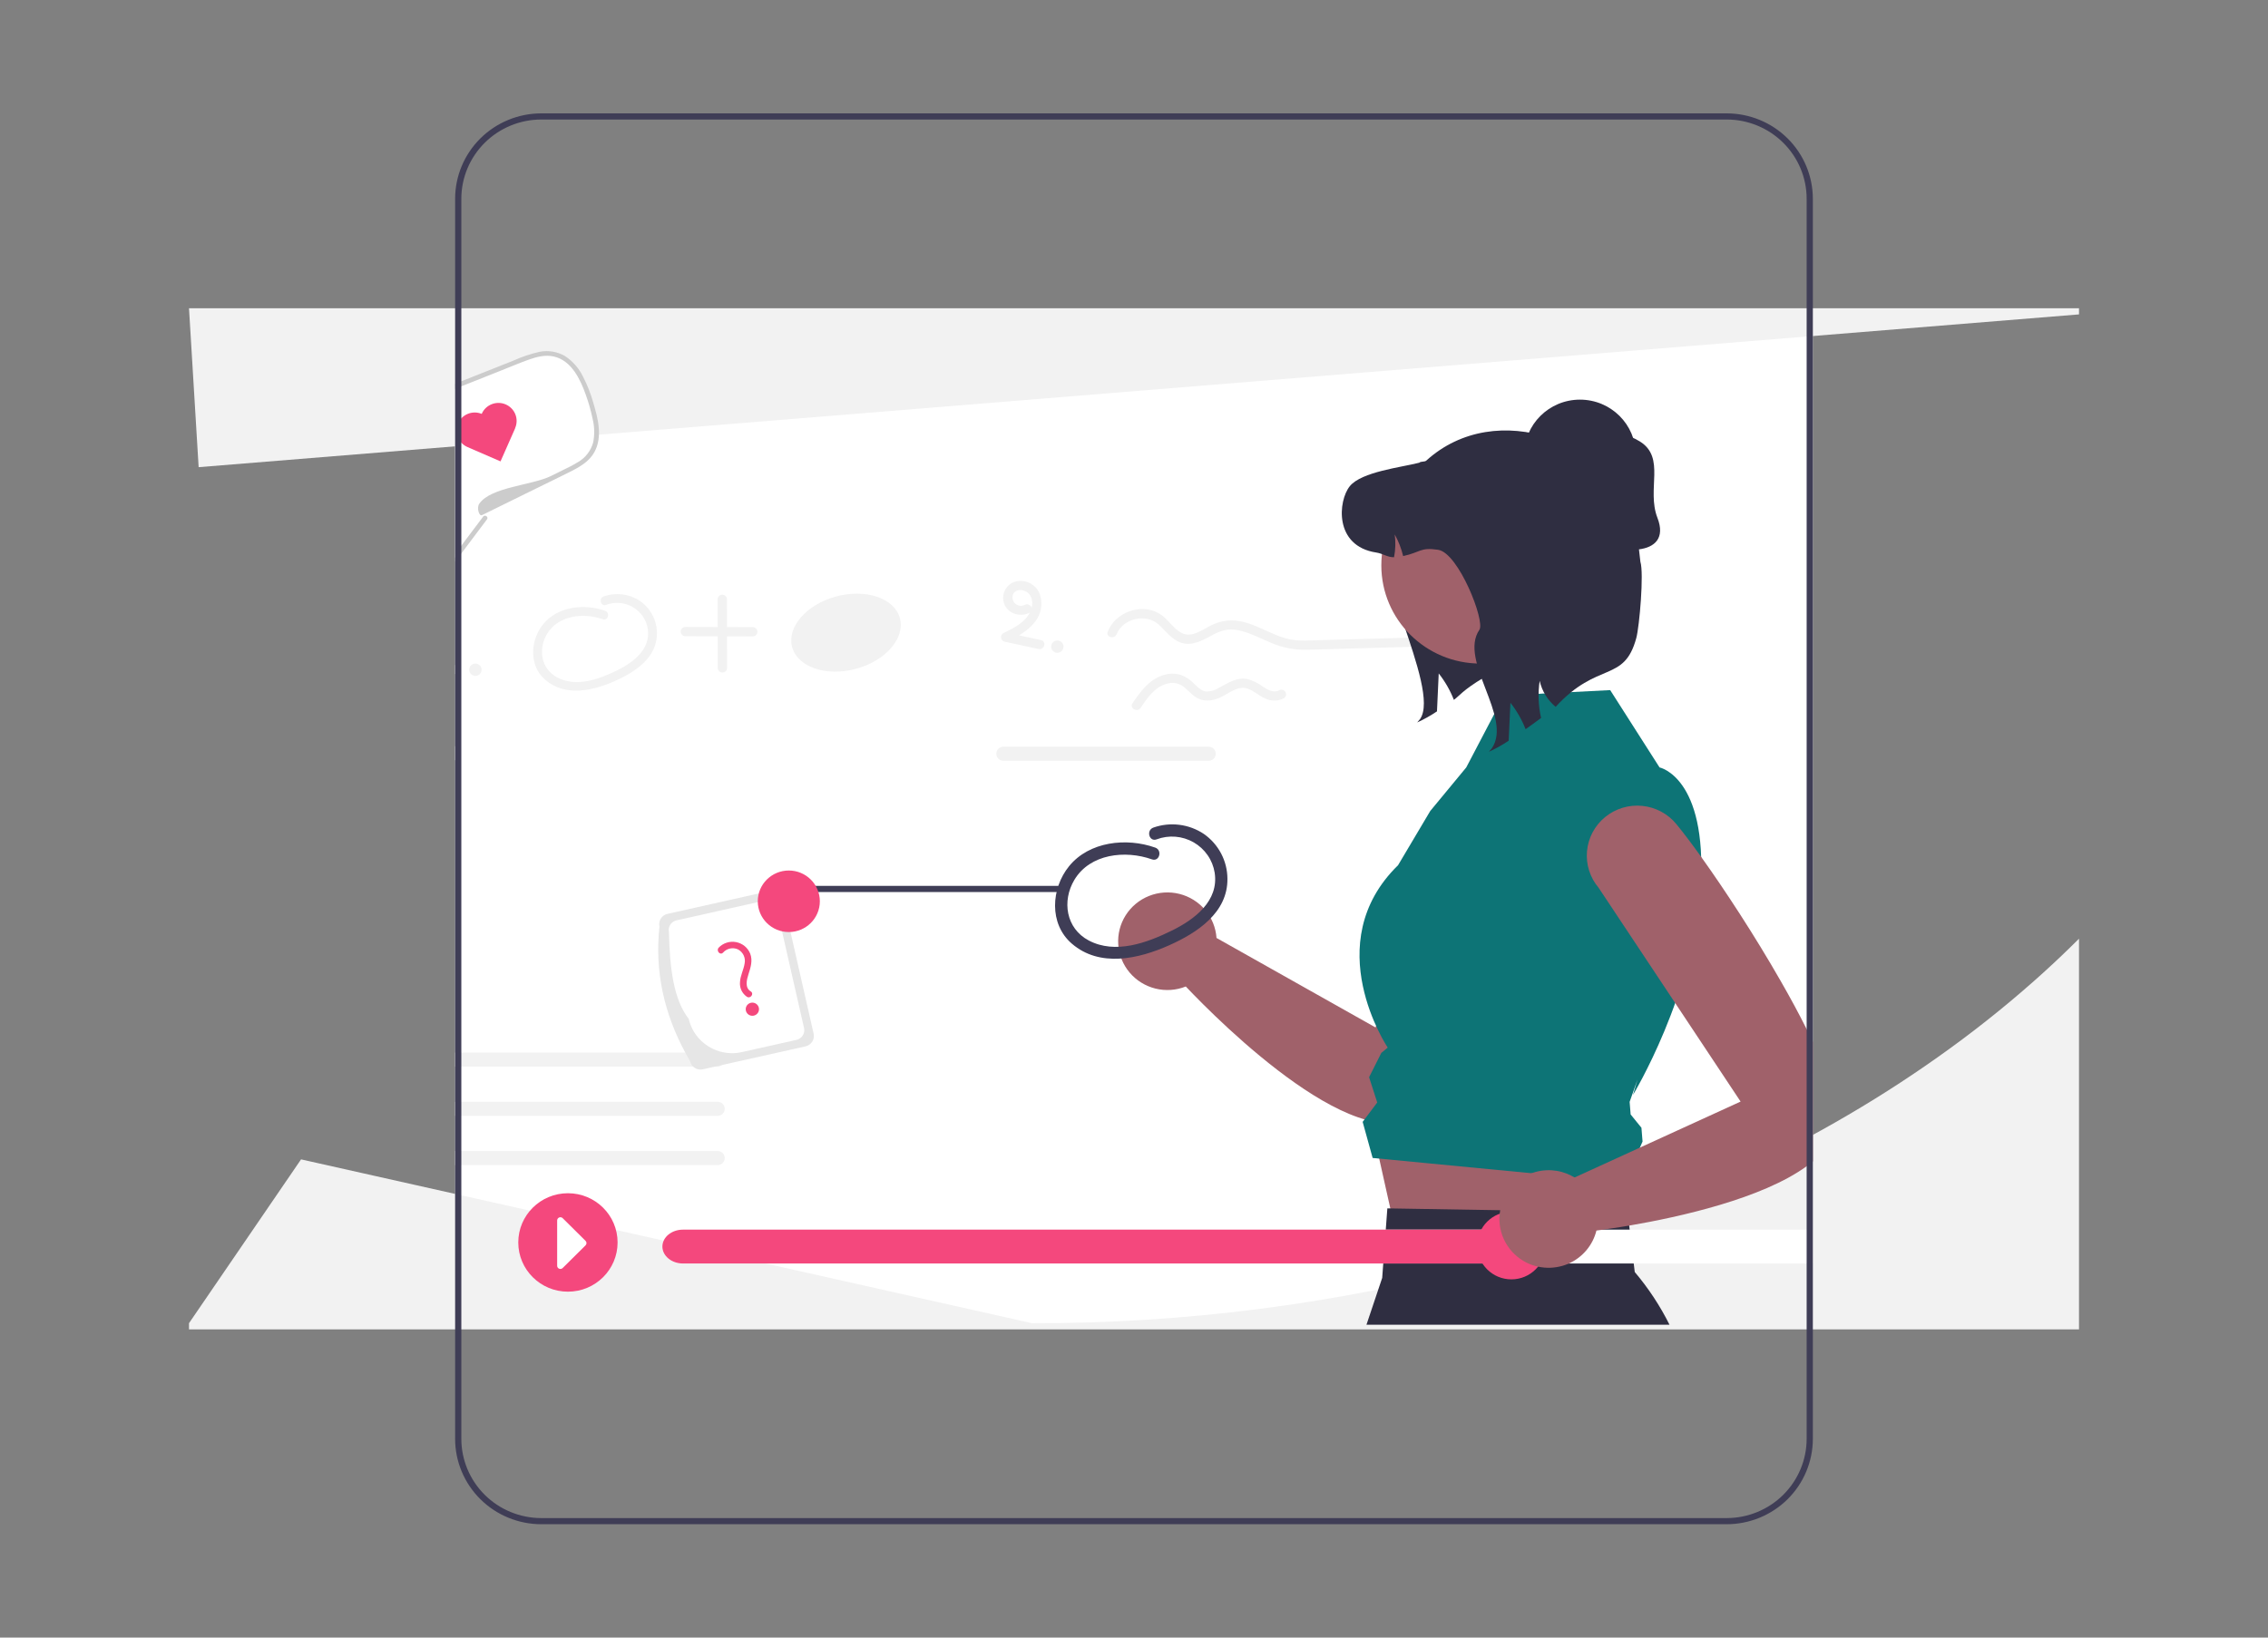<svg width="180" height="130" viewBox="0 0 180 130" fill="none" xmlns="http://www.w3.org/2000/svg">
<rect x="0" y="0" width="180" height="130" fill="#808080" stroke="none"/>
<g clip-path="url(#clip0_2320_5033)">
<path d="M143.877 92.196V105.287H36.121V24.714H143.877V92.196Z" fill="white"/>
<path d="M36.121 105.164V105.409H143.877V105.164H36.121ZM36.121 24.592V24.836H143.877V24.592H36.121Z" fill="#F2F2F2"/>
<path d="M129.921 96.501C129.952 96.492 129.98 96.48 130.011 96.47C130.134 96.426 130.264 96.387 130.398 96.353H130.401C130.401 96.34 130.402 96.328 130.405 96.316C130.244 96.377 130.083 96.441 129.921 96.501ZM128.361 97.615C128.368 97.608 128.372 97.6 128.379 97.593C128.413 97.547 128.454 97.498 128.495 97.452C128.822 97.09 129.223 96.803 129.671 96.609C129.703 96.592 129.737 96.578 129.771 96.565C129.811 96.546 129.852 96.529 129.894 96.514C129.904 96.509 129.911 96.506 129.921 96.501C128.917 96.885 127.902 97.259 126.873 97.615H128.361ZM15 24.469L15.765 37.086L165 24.958V24.469H15ZM165 92.196V105.531H15V105.042L23.893 92.037L81.91 105.042C93.93 105.07 105.901 103.539 117.52 100.487C117.753 100.429 117.983 100.365 118.213 100.302C119.221 100.028 120.212 99.745 121.202 99.447H121.213C123.133 98.878 125.02 98.267 126.873 97.615C127.892 97.261 128.899 96.894 129.894 96.514C129.903 96.509 129.912 96.505 129.921 96.501C130.083 96.441 130.244 96.377 130.405 96.316L131.012 96.081H131.022C133.189 95.231 135.294 94.328 137.358 93.373C137.509 93.305 137.657 93.236 137.804 93.165C139.001 92.606 140.179 92.029 141.339 91.434C142.793 90.691 144.216 89.923 145.608 89.128C148.46 87.502 151.181 85.771 153.771 83.936C156.437 82.055 158.997 80.03 161.438 77.869C162.425 76.995 163.384 76.104 164.314 75.195C164.544 74.971 164.774 74.746 165 74.519V92.196Z" fill="#F2F2F2"/>
<path d="M56.956 91.373H36.121V92.489H56.956C57.105 92.489 57.248 92.43 57.354 92.326C57.46 92.221 57.519 92.079 57.519 91.931C57.519 91.783 57.46 91.641 57.354 91.536C57.248 91.432 57.105 91.373 56.956 91.373Z" fill="#F2F2F2"/>
<path d="M56.956 87.465H36.121V88.582H56.956C57.105 88.582 57.248 88.523 57.354 88.418C57.46 88.313 57.519 88.171 57.519 88.023C57.519 87.875 57.46 87.733 57.354 87.629C57.248 87.524 57.105 87.465 56.956 87.465Z" fill="#F2F2F2"/>
<path d="M57.123 83.582C57.097 83.575 57.07 83.569 57.042 83.565C57.014 83.56 56.985 83.558 56.956 83.558H36.121V84.674H56.956C57.089 84.673 57.217 84.626 57.318 84.542C57.395 84.477 57.453 84.393 57.486 84.299C57.52 84.204 57.526 84.103 57.507 84.005C57.487 83.907 57.441 83.816 57.373 83.742C57.306 83.667 57.22 83.612 57.123 83.582Z" fill="#F2F2F2"/>
<path d="M64.574 82.06L62.739 73.986L62.141 71.356C62.091 71.139 61.956 70.95 61.767 70.832C61.577 70.713 61.347 70.674 61.128 70.723L60.224 70.926L52.976 72.548C52.867 72.572 52.765 72.617 52.674 72.68C52.584 72.744 52.507 72.824 52.447 72.917C52.388 73.01 52.348 73.114 52.329 73.222C52.31 73.331 52.313 73.442 52.338 73.549C51.949 77.142 52.717 80.456 54.385 83.558C54.508 83.79 54.638 84.022 54.774 84.254C54.809 84.414 54.893 84.56 55.013 84.674C55.114 84.769 55.237 84.839 55.371 84.876C55.506 84.913 55.647 84.916 55.783 84.886L56.734 84.674L57.32 84.542L63.936 83.062C64.155 83.013 64.345 82.88 64.464 82.692C64.584 82.504 64.623 82.277 64.574 82.06Z" fill="#E6E6E6"/>
<path d="M63.813 81.611L62.064 73.93L61.645 72.086C61.599 71.883 61.474 71.707 61.296 71.595C61.119 71.484 60.904 71.447 60.699 71.493L60.143 71.617L53.692 73.061C53.487 73.106 53.309 73.231 53.197 73.407C53.085 73.583 53.047 73.795 53.093 73.999C53.15 76.795 53.446 79.332 54.66 80.881C54.798 81.483 55.095 82.038 55.52 82.49C55.944 82.942 56.482 83.274 57.079 83.453C57.093 83.457 57.106 83.462 57.12 83.467C57.13 83.47 57.143 83.475 57.153 83.477C57.714 83.633 58.306 83.649 58.874 83.521L63.214 82.549C63.419 82.503 63.597 82.379 63.709 82.203C63.821 82.027 63.859 81.814 63.813 81.611Z" fill="white"/>
<path d="M57.386 75.622C57.529 75.458 57.721 75.345 57.934 75.299C58.147 75.253 58.37 75.277 58.568 75.366C58.766 75.471 58.925 75.636 59.02 75.838C59.116 76.039 59.142 76.266 59.097 76.484C59.02 76.988 58.754 77.447 58.73 77.963C58.709 78.189 58.748 78.416 58.845 78.622C58.943 78.827 59.093 79.003 59.282 79.131C59.572 79.306 59.87 78.874 59.579 78.699C59.1 78.411 59.261 77.778 59.4 77.346C59.573 76.806 59.754 76.256 59.539 75.701C59.444 75.468 59.292 75.263 59.097 75.103C58.901 74.944 58.668 74.836 58.42 74.789C58.171 74.742 57.914 74.757 57.673 74.834C57.432 74.911 57.215 75.046 57.04 75.228C56.812 75.472 57.155 75.869 57.386 75.622Z" fill="#F4487D"/>
<path d="M59.711 80.638C60.002 80.638 60.238 80.404 60.238 80.115C60.238 79.827 60.002 79.593 59.711 79.593C59.42 79.593 59.184 79.827 59.184 80.115C59.184 80.404 59.42 80.638 59.711 80.638Z" fill="#F4487D"/>
<path d="M122.572 60.247C122.039 59.903 121.431 59.69 120.798 59.625C120.165 59.56 119.525 59.647 118.933 59.876C118.34 60.105 117.811 60.472 117.39 60.945C116.968 61.417 116.667 61.983 116.51 62.594L109.168 81.563L96.548 74.459C96.492 73.642 96.177 72.864 95.648 72.236C95.119 71.608 94.403 71.162 93.603 70.962C92.802 70.762 91.959 70.819 91.193 71.124C90.427 71.429 89.778 71.967 89.34 72.66C88.901 73.354 88.695 74.167 88.751 74.984C88.808 75.8 89.123 76.578 89.653 77.206C90.183 77.833 90.9 78.278 91.7 78.477C92.501 78.676 93.344 78.618 94.11 78.312C96.768 81.125 108.29 92.657 113.06 88.151C117.069 84.364 122.855 69.686 124.248 64.617C124.471 63.807 124.429 62.947 124.128 62.161C123.827 61.376 123.282 60.706 122.572 60.247Z" fill="#A0616A"/>
<path d="M108.785 88.946L111.102 99.33L128.044 100.849L129.601 91.808L108.785 88.946Z" fill="#A0616A"/>
<path d="M132.501 105.165H108.449L109.698 101.445L110.107 95.925L110.341 95.93L128.838 96.236L129.173 96.241L129.742 100.979C130.827 102.26 131.753 103.665 132.501 105.165Z" fill="#2F2E41"/>
<path d="M119.36 55.215L127.793 54.784L131.71 60.921C131.71 60.921 135.489 61.69 134.978 70.301C134.467 78.912 129.602 86.921 129.602 86.921L129.963 85.692L129.336 87.471L129.416 88.47L130.273 89.527L130.361 90.621L129.602 92.352L130.634 94.009L108.94 91.925L108.147 89.059L109.304 87.521L108.658 85.514L109.629 83.583L110.136 83.164C110.136 83.164 104.592 74.906 110.956 68.686L113.511 64.381L116.369 60.923L119.36 55.215Z" fill="#0D7476"/>
<path d="M91.684 67.286C89.403 66.478 86.448 66.793 84.847 68.763C83.413 70.528 83.241 73.337 85.066 74.911C87.287 76.828 90.363 76.123 92.788 75.042C95.007 74.052 97.45 72.457 97.415 69.749C97.41 69.053 97.238 68.368 96.913 67.752C96.587 67.135 96.119 66.604 95.545 66.203C94.963 65.813 94.297 65.564 93.6 65.477C92.903 65.389 92.195 65.465 91.534 65.699C90.948 65.912 91.201 66.848 91.793 66.633C92.27 66.453 92.782 66.381 93.29 66.422C93.799 66.463 94.292 66.616 94.734 66.869C95.175 67.123 95.554 67.471 95.843 67.888C96.132 68.305 96.323 68.781 96.403 69.281C96.746 71.529 94.809 72.985 93.009 73.872C91.034 74.845 88.52 75.776 86.406 74.658C84.597 73.702 84.267 71.52 85.269 69.845C86.512 67.769 89.311 67.472 91.424 68.22C92.017 68.43 92.272 67.495 91.684 67.286Z" fill="#3F3D56"/>
<path d="M48.022 48.487C46.384 47.907 44.262 48.133 43.112 49.548C42.082 50.815 41.958 52.833 43.269 53.964C44.864 55.341 47.073 54.834 48.815 54.057C50.409 53.347 52.163 52.201 52.139 50.256C52.135 49.756 52.011 49.264 51.778 48.822C51.544 48.379 51.207 47.997 50.795 47.709C50.377 47.429 49.899 47.25 49.398 47.187C48.898 47.124 48.389 47.179 47.914 47.347C47.493 47.5 47.675 48.172 48.101 48.018C48.443 47.889 48.811 47.837 49.176 47.867C49.541 47.896 49.895 48.005 50.213 48.188C50.53 48.37 50.802 48.62 51.01 48.919C51.217 49.219 51.354 49.561 51.412 49.92C51.658 51.534 50.267 52.58 48.974 53.217C47.555 53.916 45.75 54.585 44.231 53.782C42.932 53.095 42.695 51.528 43.415 50.325C44.308 48.834 46.318 48.62 47.836 49.158C48.261 49.309 48.445 48.637 48.022 48.487Z" fill="#F2F2F2"/>
<path d="M67.932 53.094C70.293 52.457 71.854 50.655 71.419 49.069C70.984 47.483 68.717 46.713 66.356 47.35C63.996 47.986 62.435 49.789 62.87 51.375C63.305 52.961 65.572 53.731 67.932 53.094Z" fill="#F2F2F2"/>
<path d="M56.957 47.564L56.966 53.033C56.969 53.128 57.009 53.218 57.078 53.284C57.147 53.35 57.239 53.387 57.335 53.387C57.431 53.387 57.523 53.35 57.592 53.284C57.661 53.218 57.701 53.128 57.705 53.033L57.696 47.564C57.693 47.469 57.652 47.379 57.583 47.313C57.514 47.247 57.422 47.21 57.327 47.21C57.231 47.21 57.139 47.247 57.07 47.313C57.001 47.379 56.96 47.469 56.957 47.564Z" fill="#F2F2F2"/>
<path d="M54.38 50.506L59.756 50.519C59.852 50.515 59.943 50.475 60.009 50.407C60.076 50.339 60.113 50.247 60.113 50.152C60.113 50.057 60.076 49.966 60.009 49.898C59.943 49.829 59.852 49.789 59.756 49.786L54.38 49.773C54.285 49.776 54.194 49.816 54.127 49.885C54.061 49.953 54.023 50.044 54.023 50.139C54.023 50.234 54.061 50.326 54.127 50.394C54.194 50.462 54.285 50.502 54.38 50.506Z" fill="#F2F2F2"/>
<path d="M36.409 53.173C36.416 53.256 36.389 53.338 36.336 53.402C36.282 53.465 36.205 53.505 36.121 53.513V52.795C36.206 52.815 36.281 52.864 36.334 52.933C36.386 53.002 36.413 53.087 36.409 53.173Z" fill="#F2F2F2"/>
<path d="M37.731 53.655C38.003 53.655 38.224 53.436 38.224 53.166C38.224 52.897 38.003 52.678 37.731 52.678C37.459 52.678 37.238 52.897 37.238 53.166C37.238 53.436 37.459 53.655 37.731 53.655Z" fill="#F2F2F2"/>
<path d="M54.198 97.615C53.302 97.615 52.57 98.219 52.57 98.959C52.57 99.698 53.302 100.302 54.198 100.302H143.878V97.615H54.198Z" fill="white"/>
<path d="M122.415 97.615V100.302H54.198C53.302 100.302 52.57 99.698 52.57 98.959C52.57 98.219 53.302 97.615 54.198 97.615H122.415Z" fill="#F4487D"/>
<path d="M119.952 101.562C121.448 101.562 122.661 100.359 122.661 98.876C122.661 97.392 121.448 96.189 119.952 96.189C118.455 96.189 117.242 97.392 117.242 98.876C117.242 100.359 118.455 101.562 119.952 101.562Z" fill="#F4487D"/>
<path d="M51.096 59.235H36.121V60.354H51.096C51.246 60.354 51.389 60.295 51.495 60.19C51.601 60.085 51.66 59.943 51.66 59.794C51.66 59.646 51.601 59.504 51.495 59.399C51.389 59.294 51.246 59.235 51.096 59.235Z" fill="white"/>
<path d="M88.626 50.34C89.115 49.095 90.923 48.685 91.924 49.55C92.521 50.066 92.966 50.775 93.756 51.028C94.608 51.301 95.417 50.85 96.145 50.459C96.519 50.231 96.933 50.072 97.365 49.991C97.757 49.948 98.152 49.981 98.531 50.09C99.371 50.309 100.143 50.728 100.942 51.057C101.8 51.419 102.727 51.597 103.66 51.58C104.769 51.563 105.88 51.52 106.989 51.489C108.232 51.454 109.475 51.419 110.717 51.385C111.942 51.378 113.165 51.274 114.373 51.074C114.84 50.986 114.642 50.28 114.177 50.368C113.072 50.549 111.954 50.643 110.834 50.649C109.695 50.681 108.556 50.713 107.417 50.744C106.259 50.776 105.1 50.811 103.941 50.841C103.425 50.873 102.907 50.846 102.397 50.761C101.965 50.664 101.544 50.527 101.138 50.35C100.313 50.007 99.514 49.572 98.64 49.361C97.807 49.15 96.924 49.244 96.156 49.628C95.452 49.969 94.584 50.674 93.773 50.244C93.067 49.871 92.68 49.09 91.982 48.693C90.522 47.86 88.514 48.614 87.913 50.145C87.741 50.585 88.455 50.776 88.626 50.34Z" fill="#F2F2F2"/>
<path d="M90.518 56.198C91.042 55.429 91.632 54.544 92.589 54.282C92.796 54.216 93.015 54.197 93.231 54.224C93.446 54.252 93.653 54.326 93.836 54.441C94.175 54.668 94.434 54.998 94.759 55.244C95.444 55.764 96.201 55.683 96.937 55.324C97.559 55.02 98.261 54.42 98.999 54.66C99.515 54.828 99.917 55.239 100.416 55.448C100.646 55.562 100.901 55.619 101.159 55.616C101.417 55.612 101.67 55.548 101.897 55.428C101.978 55.377 102.036 55.297 102.059 55.205C102.082 55.113 102.068 55.015 102.019 54.933C101.971 54.851 101.892 54.791 101.8 54.765C101.708 54.739 101.609 54.75 101.524 54.795C101.098 55.043 100.601 54.751 100.237 54.517C99.858 54.226 99.422 54.016 98.958 53.898C98.133 53.76 97.432 54.234 96.74 54.601C96.436 54.801 96.078 54.904 95.713 54.895C95.311 54.842 95.018 54.508 94.74 54.246C94.444 53.935 94.077 53.701 93.67 53.562C93.203 53.438 92.709 53.458 92.253 53.619C91.169 53.987 90.495 54.925 89.88 55.828C89.613 56.22 90.253 56.587 90.518 56.198Z" fill="#F2F2F2"/>
<path d="M81.336 48.013C81.217 48.076 81.081 48.101 80.948 48.086C80.814 48.07 80.688 48.015 80.586 47.928C80.484 47.84 80.411 47.725 80.377 47.596C80.343 47.466 80.349 47.33 80.394 47.204C80.609 46.664 81.391 46.789 81.687 47.169C82.11 47.71 81.914 48.461 81.527 48.959C81.048 49.576 80.309 49.927 79.623 50.266C79.562 50.303 79.513 50.358 79.482 50.422C79.451 50.486 79.439 50.558 79.448 50.629C79.458 50.7 79.488 50.767 79.534 50.821C79.581 50.875 79.642 50.915 79.711 50.936L82.425 51.52C82.888 51.619 83.086 50.913 82.621 50.813L79.908 50.229L79.996 50.899C80.767 50.517 81.553 50.109 82.094 49.422C82.351 49.123 82.527 48.765 82.606 48.38C82.684 47.995 82.662 47.597 82.542 47.223C82.425 46.87 82.188 46.568 81.872 46.368C81.556 46.168 81.18 46.082 80.807 46.126C80.621 46.147 80.442 46.207 80.28 46.301C80.118 46.395 79.978 46.521 79.869 46.672C79.759 46.822 79.683 46.994 79.644 47.176C79.605 47.357 79.605 47.545 79.643 47.727C79.824 48.663 80.895 49.05 81.709 48.646C82.134 48.435 81.76 47.803 81.336 48.013Z" fill="#F2F2F2"/>
<path d="M83.915 51.823C84.186 51.823 84.407 51.604 84.407 51.335C84.407 51.065 84.186 50.846 83.915 50.846C83.642 50.846 83.422 51.065 83.422 51.335C83.422 51.604 83.642 51.823 83.915 51.823Z" fill="#F2F2F2"/>
<path d="M95.926 59.277H79.633C79.484 59.277 79.341 59.335 79.235 59.44C79.13 59.545 79.07 59.687 79.07 59.835C79.07 59.983 79.13 60.125 79.235 60.229C79.341 60.334 79.484 60.393 79.633 60.393H95.926C96.076 60.393 96.219 60.334 96.324 60.229C96.43 60.125 96.489 59.983 96.489 59.835C96.489 59.687 96.43 59.545 96.324 59.44C96.219 59.335 96.076 59.277 95.926 59.277Z" fill="#F2F2F2"/>
<path d="M84.054 70.815H63.996C63.931 70.815 63.868 70.789 63.822 70.743C63.776 70.698 63.75 70.635 63.75 70.571C63.75 70.506 63.776 70.444 63.822 70.398C63.868 70.352 63.931 70.326 63.996 70.326H84.054C84.119 70.326 84.182 70.352 84.228 70.398C84.274 70.444 84.3 70.506 84.3 70.571C84.3 70.635 84.274 70.698 84.228 70.743C84.182 70.789 84.119 70.815 84.054 70.815Z" fill="#3F3D56"/>
<path d="M62.604 73.99C63.964 73.99 65.067 72.896 65.067 71.547C65.067 70.199 63.964 69.105 62.604 69.105C61.243 69.105 60.141 70.199 60.141 71.547C60.141 72.896 61.243 73.99 62.604 73.99Z" fill="#F4487D"/>
<path d="M46.872 36.026C46.429 36.654 45.707 37.018 45.013 37.36C42.732 38.483 40.45 39.606 38.168 40.728L38.291 40.874L38.377 40.979L38.498 41.121C37.87 41.956 37.242 42.791 36.614 43.624C36.449 43.842 36.286 44.061 36.121 44.279V30.666C36.286 30.599 36.449 30.534 36.614 30.47C38.183 29.845 39.751 29.221 41.318 28.599C42.133 28.277 43 27.947 43.862 28.096C45.599 28.394 46.407 30.355 46.909 32.031C47.306 33.354 47.67 34.893 46.872 36.026Z" fill="white"/>
<path d="M38.648 41.231C37.971 42.132 37.293 43.034 36.614 43.937C36.449 44.154 36.286 44.374 36.121 44.591V43.968C36.286 43.751 36.451 43.531 36.614 43.314C37.193 42.547 37.77 41.78 38.345 41.013C38.355 41.001 38.365 40.989 38.377 40.979C38.53 40.852 38.784 41.05 38.648 41.231Z" fill="#CCCCCC"/>
<path d="M47.17 35.899C46.791 36.583 46.116 37.005 45.436 37.355C44.66 37.753 43.87 38.129 43.087 38.515C41.486 39.301 39.887 40.087 38.291 40.874C38.276 40.881 38.259 40.889 38.244 40.896C38.028 41.003 37.806 40.31 38.045 39.975C38.993 38.647 42.212 38.532 43.715 37.792C44.094 37.604 44.473 37.418 44.855 37.23C45.205 37.068 45.544 36.887 45.872 36.685C46.465 36.342 46.898 35.78 47.077 35.122C47.2 34.506 47.185 33.87 47.035 33.259C46.897 32.597 46.712 31.946 46.481 31.31C46.047 30.094 45.345 28.611 43.946 28.299C43.286 28.152 42.611 28.321 41.99 28.541C41.266 28.799 40.555 29.102 39.84 29.386C38.764 29.813 37.688 30.24 36.614 30.668C36.449 30.734 36.286 30.797 36.121 30.863V30.465C36.286 30.399 36.449 30.333 36.614 30.267C37.983 29.725 39.353 29.181 40.724 28.636C41.399 28.329 42.104 28.091 42.828 27.927C43.519 27.794 44.235 27.914 44.843 28.267C45.45 28.668 45.938 29.222 46.259 29.872C46.61 30.55 46.89 31.263 47.094 31.999C47.464 33.234 47.838 34.695 47.17 35.899Z" fill="#CCCCCC"/>
<path d="M38.237 32.842C38.235 32.846 38.233 32.851 38.231 32.856C37.882 32.712 37.49 32.709 37.14 32.849C36.789 32.988 36.507 33.259 36.356 33.602C36.203 33.947 36.194 34.337 36.33 34.688C36.466 35.039 36.735 35.323 37.081 35.479L37.08 35.479L37.098 35.487L39.724 36.627L40.882 34.006L40.874 34.003C40.876 33.999 40.878 33.995 40.88 33.99C41.034 33.643 41.042 33.249 40.903 32.895C40.763 32.542 40.488 32.258 40.138 32.106C39.964 32.03 39.777 31.989 39.588 31.986C39.398 31.982 39.21 32.015 39.033 32.084C38.857 32.152 38.696 32.254 38.559 32.384C38.422 32.514 38.313 32.67 38.237 32.842Z" fill="#F4487D"/>
<path d="M143.879 82.71C143.721 82.378 143.559 82.041 143.386 81.701C142.768 80.463 142.066 79.169 141.32 77.87C139.268 74.279 136.886 70.64 135.012 68.022V68.02C134.256 66.962 133.581 66.076 133.044 65.421C132.711 65.015 132.3 64.677 131.835 64.429C131.369 64.181 130.859 64.026 130.333 63.974C129.807 63.922 129.276 63.974 128.771 64.127C128.266 64.28 127.796 64.531 127.388 64.864C126.981 65.198 126.645 65.609 126.398 66.072C126.152 66.536 126.001 67.043 125.953 67.565C125.905 68.087 125.962 68.613 126.121 69.112C126.279 69.612 126.536 70.076 126.876 70.477L132.953 79.628L135.812 83.936L138.142 87.448L130.147 91.104L128.839 91.703L124.985 93.466L124.963 93.476C124.955 93.471 124.945 93.466 124.938 93.461C124.748 93.346 124.549 93.247 124.342 93.165C123.832 92.966 123.286 92.875 122.738 92.899C122.333 92.916 121.934 92.996 121.554 93.136C120.917 93.369 120.353 93.763 119.916 94.278C119.479 94.793 119.186 95.412 119.064 96.074C119.046 96.152 119.037 96.233 119.027 96.316C119.025 96.328 119.024 96.34 119.024 96.353H119.022C118.938 97.137 119.097 97.928 119.477 98.62C119.857 99.313 120.44 99.875 121.15 100.231C121.199 100.255 121.248 100.28 121.3 100.302C121.546 100.413 121.804 100.498 122.069 100.553C122.399 100.625 122.738 100.654 123.076 100.639C123.39 100.625 123.702 100.574 124.005 100.487H124.007C124.18 100.437 124.35 100.375 124.514 100.302C125.055 100.058 125.532 99.696 125.911 99.243C126.29 98.79 126.56 98.258 126.702 97.686C126.859 97.667 127.037 97.642 127.231 97.615C127.63 97.559 128.103 97.488 128.638 97.403C128.849 97.369 129.071 97.332 129.3 97.293C133.305 96.609 139.849 95.153 143.386 92.579C143.559 92.452 143.724 92.325 143.879 92.196V82.71Z" fill="#A0616A"/>
<path d="M137.042 9H42.956C41.144 9.002 39.407 9.717 38.125 10.987C36.844 12.258 36.123 13.98 36.121 15.777V114.225C36.123 116.022 36.844 117.744 38.126 119.014C39.407 120.284 41.144 120.998 42.956 121H137.042C138.854 120.998 140.591 120.284 141.873 119.014C143.154 117.744 143.875 116.022 143.877 114.225V15.777C143.875 13.98 143.154 12.258 141.873 10.987C140.592 9.717 138.854 9.002 137.042 9ZM143.385 114.225C143.382 115.892 142.713 117.49 141.524 118.669C140.335 119.847 138.723 120.51 137.042 120.512H42.956C41.275 120.51 39.663 119.847 38.474 118.669C37.285 117.49 36.616 115.892 36.614 114.225V15.777C36.615 14.11 37.284 12.511 38.473 11.332C39.662 10.153 41.275 9.49 42.956 9.488H137.042C138.724 9.49 140.336 10.153 141.525 11.332C142.714 12.511 143.383 14.11 143.385 15.777V114.225ZM36.121 24.836V105.042H36.614V24.836H36.121Z" fill="#3F3D56"/>
<path d="M45.074 102.539C47.25 102.539 49.015 100.789 49.015 98.631C49.015 96.473 47.25 94.724 45.074 94.724C42.897 94.724 41.133 96.473 41.133 98.631C41.133 100.789 42.897 102.539 45.074 102.539Z" fill="#F4487D"/>
<path d="M44.477 100.737C44.443 100.737 44.409 100.73 44.377 100.717C44.33 100.698 44.29 100.665 44.261 100.623C44.233 100.581 44.218 100.532 44.219 100.481V96.884C44.219 96.834 44.234 96.785 44.262 96.743C44.29 96.701 44.331 96.668 44.377 96.649C44.424 96.629 44.476 96.624 44.526 96.634C44.576 96.644 44.622 96.668 44.657 96.704L46.471 98.503C46.52 98.55 46.547 98.615 46.547 98.683C46.547 98.75 46.52 98.815 46.471 98.863L44.657 100.661C44.634 100.685 44.606 100.704 44.575 100.717C44.544 100.73 44.511 100.737 44.477 100.737Z" fill="white"/>
<path d="M125.394 40.517C127.843 40.517 129.828 38.549 129.828 36.121C129.828 33.693 127.843 31.725 125.394 31.725C122.946 31.725 120.961 33.693 120.961 36.121C120.961 38.549 122.946 40.517 125.394 40.517Z" fill="#2F2E41"/>
<path d="M125.429 42.489C123.312 41.269 122.732 38.483 124.035 36.428C124.345 35.939 124.749 35.516 125.223 35.182C125.698 34.848 126.235 34.61 126.803 34.481C127.37 34.353 127.958 34.337 128.532 34.433C129.106 34.53 129.655 34.738 130.148 35.045C132.221 36.337 130.664 38.84 131.542 41.106C132.784 44.313 128.284 44.135 125.429 42.489Z" fill="#2F2E41"/>
<path d="M115.138 41.129C114.984 41.485 110.234 41.447 110.016 41.764C108.338 44.211 114.386 54.625 112.708 57.076L112.474 57.352C113.022 57.102 113.547 56.808 114.046 56.472C114.091 55.469 114.136 54.463 114.184 53.46C114.687 54.097 115.092 54.804 115.388 55.558C115.778 55.285 116.099 54.779 117.773 53.784C118.451 53.045 119.232 52.408 120.093 51.89L115.138 41.129Z" fill="#2F2E41"/>
<path d="M117.492 52.677C121.835 52.677 125.355 49.187 125.355 44.88C125.355 40.574 121.835 37.084 117.492 37.084C113.149 37.084 109.629 40.574 109.629 44.88C109.629 49.187 113.149 52.677 117.492 52.677Z" fill="#A0616A"/>
<path d="M123.464 56.112C122.824 55.582 122.378 54.856 122.196 54.049C122.051 55.029 122.089 56.028 122.308 56.995C121.882 57.312 121.469 57.614 121.079 57.887C120.783 57.133 120.378 56.426 119.875 55.788C119.827 56.791 119.782 57.798 119.737 58.801C119.239 59.136 118.713 59.43 118.165 59.68L118.399 59.404C120.077 56.953 115.736 52.443 117.413 49.995C117.884 49.309 115.758 43.89 114.138 43.646C112.697 43.43 112.758 43.843 111.362 44.144C111.217 43.545 110.992 42.967 110.693 42.427C110.773 43.029 110.754 43.64 110.639 44.236C110.142 44.255 109.752 43.942 109.224 43.862C105.852 43.351 106.195 39.735 107.133 38.589C108.074 37.446 111.199 37.103 112.64 36.732C112.771 36.605 113.069 36.684 113.2 36.563C115.961 34.058 119.654 33.643 122.977 34.754C126.52 35.938 128.73 38.23 129.864 41.763L130.189 44.591C130.481 45.5 130.114 49.731 129.864 50.652C128.892 54.233 126.823 52.446 123.464 56.112Z" fill="#2F2E41"/>
</g>
<defs>
<clipPath id="clip0_2320_5033">
<rect width="150" height="112" fill="white" transform="translate(15 9)"/>
</clipPath>
</defs>
</svg>
